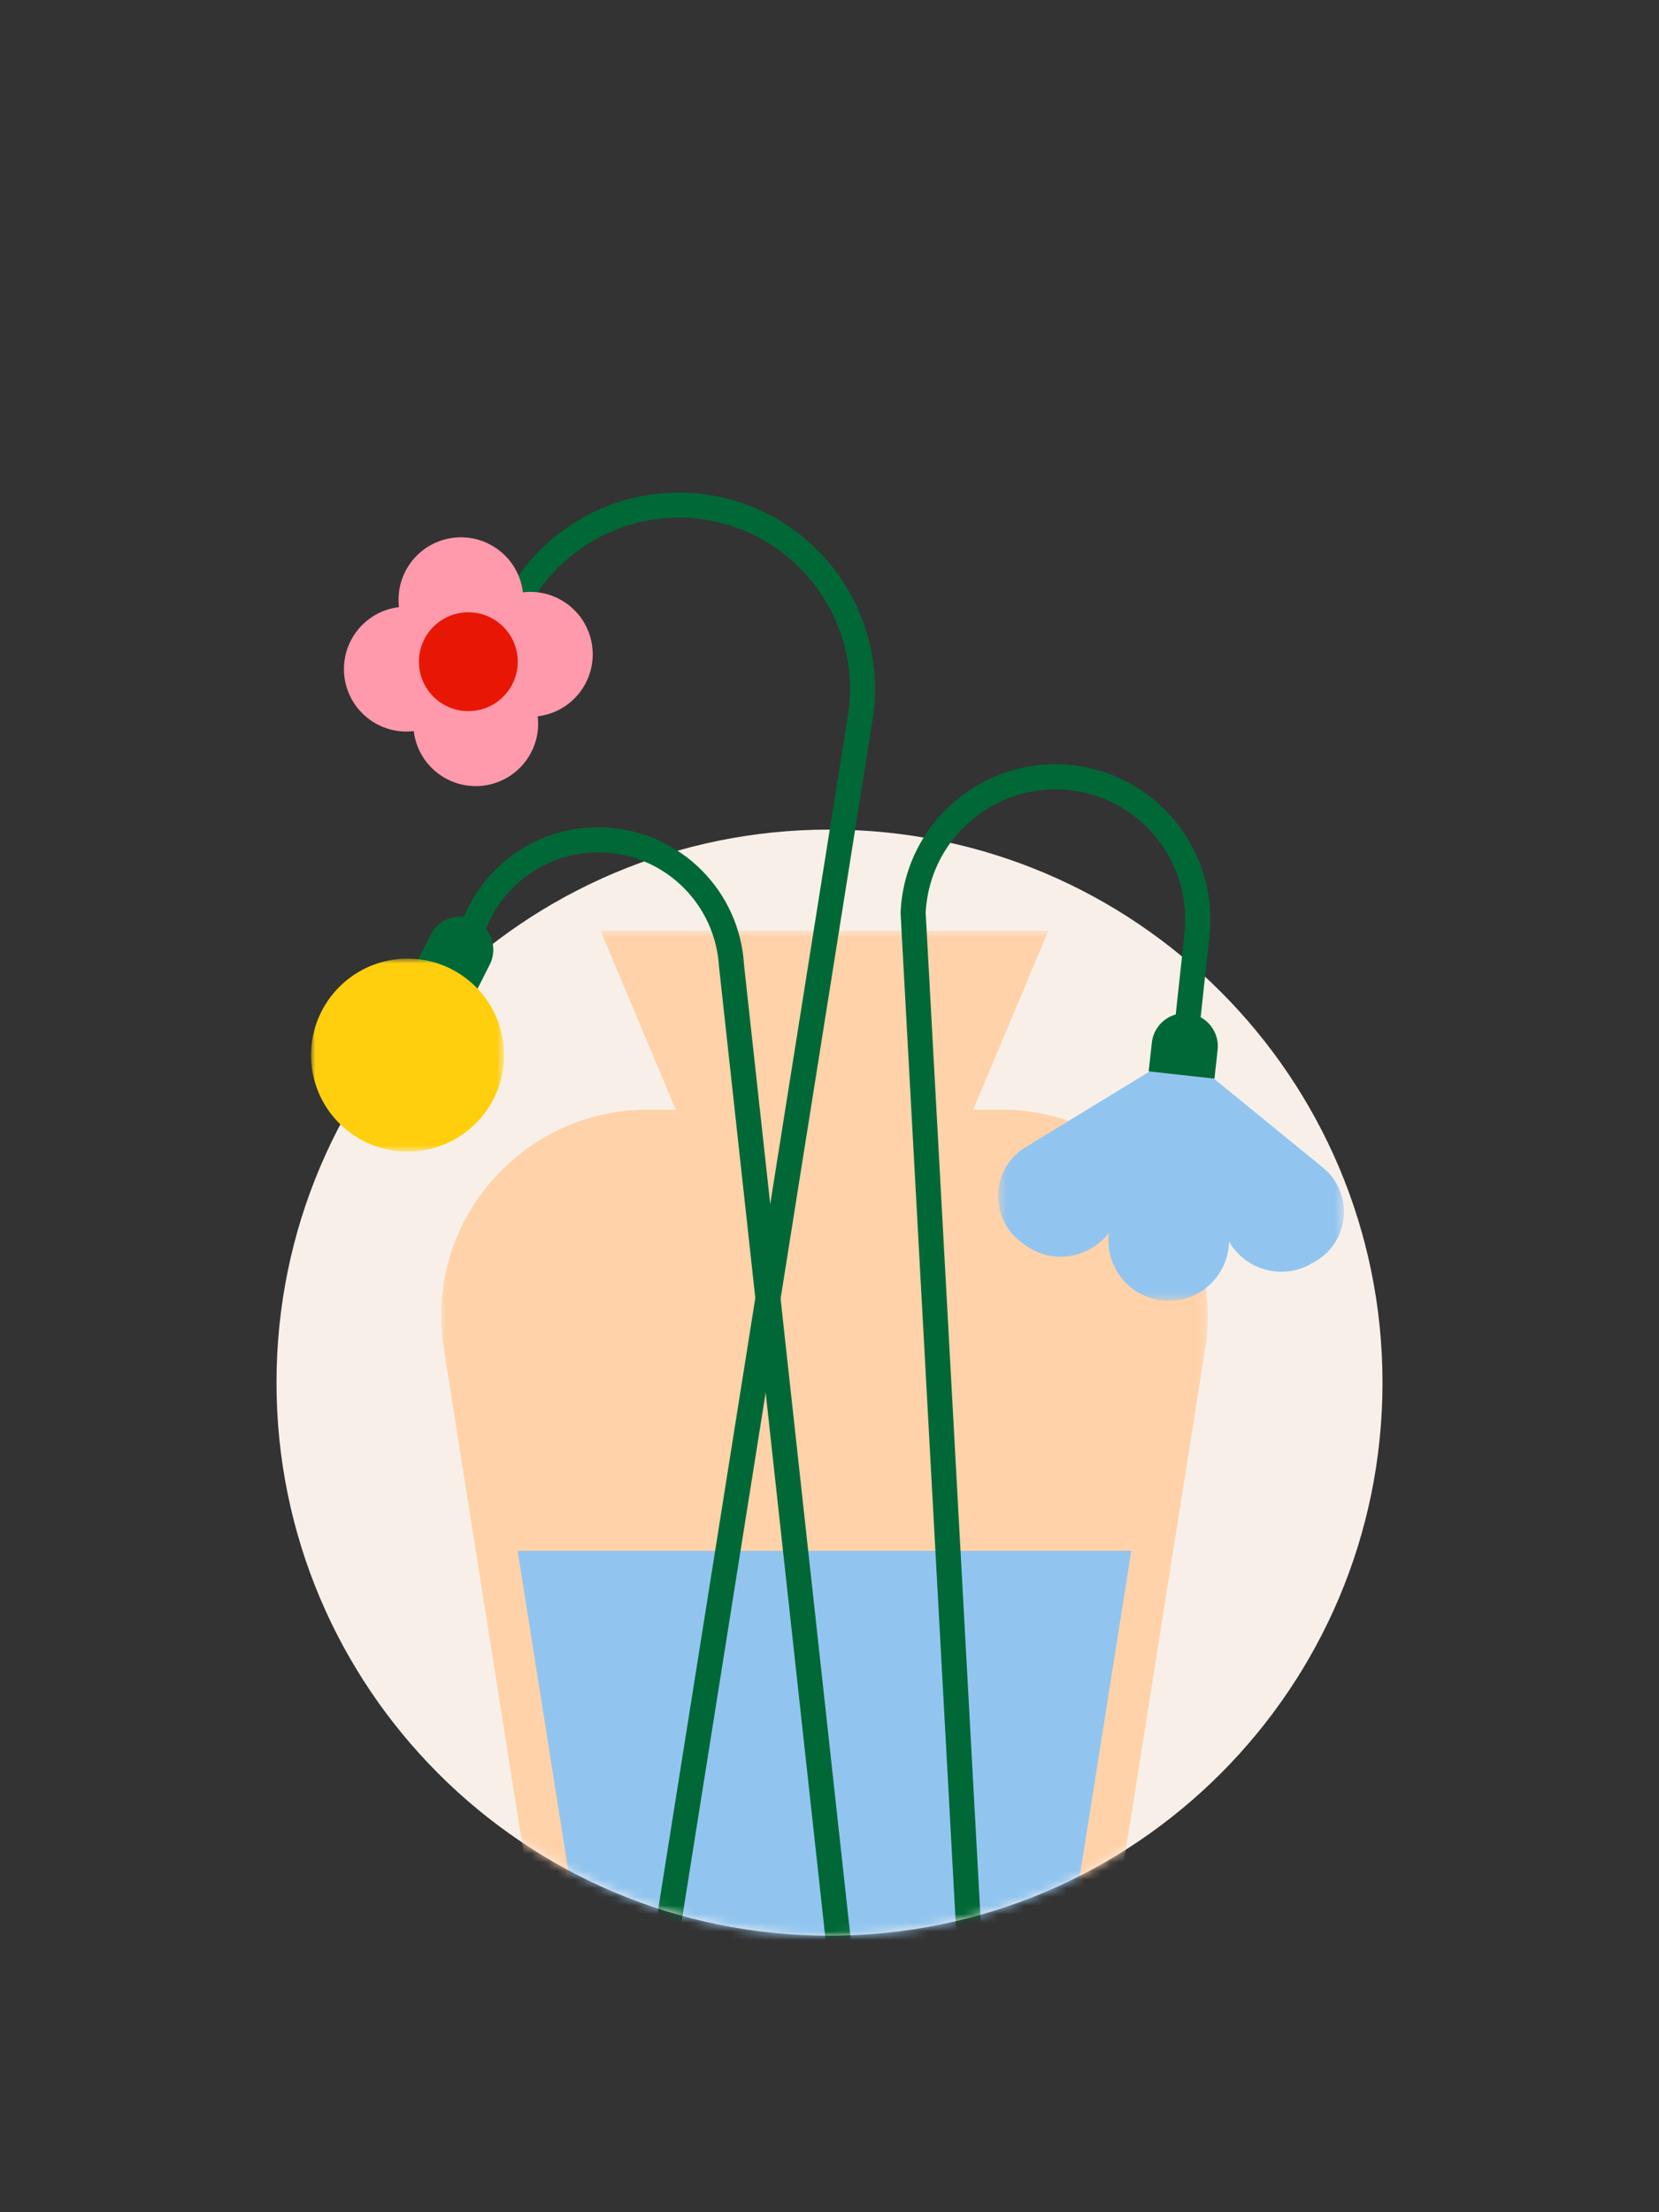 <svg width="192" height="256" viewBox="0 0 192 256" fill="none" xmlns="http://www.w3.org/2000/svg">
<rect x="0" y="0" width="192" height="256" fill="#333333" stroke="none"/>
<path fill-rule="evenodd" clip-rule="evenodd" d="M96 224C60.654 224 32 195.346 32 160C32 124.654 60.654 96 96 96C131.346 96 160 124.654 160 160C160 195.346 131.346 224 96 224Z" fill="#F8F0E8"/>
<mask id="mask0_7806_21609" style="mask-type:luminance" maskUnits="userSpaceOnUse" x="0" y="0" width="192" height="224">
<path fill-rule="evenodd" clip-rule="evenodd" d="M96 224C60.654 224 32 195.346 32 160C0 160 0 160 0 160L0 0L192 0V160C192 160 192 160 160 160C160 195.346 131.346 224 96 224Z" fill="white"/>
</mask>
<g mask="url(#mask0_7806_21609)">
<mask id="mask1_7806_21609" style="mask-type:luminance" maskUnits="userSpaceOnUse" x="51" y="107" width="89" height="129">
<path fill-rule="evenodd" clip-rule="evenodd" d="M51.045 107.669H139.791V235.305H51.045V107.669Z" fill="white"/>
</mask>
<g mask="url(#mask1_7806_21609)">
<path fill-rule="evenodd" clip-rule="evenodd" d="M115.855 128.41H112.629L121.344 107.669H69.492L78.206 128.41H74.981C60.615 128.41 49.486 140.978 51.225 155.239L63.908 235.305H126.929L139.611 155.239C141.349 140.978 130.221 128.41 115.855 128.41Z" fill="#FFD2A9"/>
</g>
<path fill-rule="evenodd" clip-rule="evenodd" d="M59.909 179.464L67.996 230.519H122.84L130.927 179.464H59.909Z" fill="#91C5F0"/>
<path fill-rule="evenodd" clip-rule="evenodd" d="M78.503 224.764L75.638 224.308L98.201 82.328C99.448 73.103 93.959 64.131 85.145 61.03C76.124 57.856 66.126 61.577 61.38 69.884L60.381 71.632L57.862 70.192L58.861 68.444C64.302 58.919 75.762 54.651 86.109 58.292C96.214 61.848 102.507 72.134 101.072 82.75L78.503 224.764Z" fill="#006837"/>
<mask id="mask2_7806_21609" style="mask-type:luminance" maskUnits="userSpaceOnUse" x="115" y="122" width="41" height="29">
<path fill-rule="evenodd" clip-rule="evenodd" d="M115.508 122.277H155.535V150.531H115.508V122.277Z" fill="white"/>
</mask>
<g mask="url(#mask2_7806_21609)">
<path fill-rule="evenodd" clip-rule="evenodd" d="M123.818 129.626L118.675 132.768C114.627 135.241 114.421 141.046 118.282 143.801L118.283 143.802C121.439 146.446 126.026 145.739 128.343 142.642C127.827 146.504 130.656 150.232 134.789 150.514H134.79H134.79C138.891 150.793 142.178 147.535 142.24 143.677C144.145 146.99 148.539 148.27 151.994 146.099L151.995 146.098C156.195 143.893 156.777 138.114 153.102 135.114L148.434 131.304L138.034 122.817C137.246 122.174 136.14 122.098 135.273 122.628L123.818 129.626Z" fill="#91C5F0"/>
</g>
<path fill-rule="evenodd" clip-rule="evenodd" d="M60.519 68.546C60.047 64.585 56.452 61.756 52.491 62.228C48.53 62.701 45.702 66.295 46.174 70.256C42.212 70.729 39.384 74.324 39.857 78.284C40.329 82.246 43.923 85.074 47.885 84.602C48.357 88.563 51.951 91.391 55.912 90.919C59.873 90.447 62.702 86.853 62.23 82.891C66.191 82.419 69.019 78.825 68.547 74.863C68.075 70.902 64.48 68.073 60.519 68.546Z" fill="#FF99AC"/>
<path fill-rule="evenodd" clip-rule="evenodd" d="M59.879 75.897C60.254 79.033 58.014 81.878 54.879 82.252C51.743 82.626 48.898 80.387 48.524 77.251C48.15 74.115 50.389 71.27 53.525 70.897C56.66 70.522 59.505 72.761 59.879 75.897Z" fill="#E81605"/>
<path fill-rule="evenodd" clip-rule="evenodd" d="M138.954 117.718L139.972 108.305C140.934 99.405 135.135 91.125 126.463 88.974L126.294 88.933C121.081 87.691 115.632 88.831 111.35 92.055C107.069 95.282 104.472 100.203 104.228 105.558L104.224 105.631L110.722 224.615L113.619 224.457L107.13 105.619C107.354 101.159 109.527 97.063 113.096 94.373C116.647 91.698 121.152 90.736 125.483 91.722L125.625 91.757C132.971 93.506 137.899 100.484 137.087 107.993L136.071 117.394C134.617 117.807 133.483 119.055 133.307 120.649L132.939 123.979L140.551 124.82L140.919 121.49C141.093 119.903 140.271 118.442 138.954 117.718Z" fill="#006837"/>
<path fill-rule="evenodd" clip-rule="evenodd" d="M52.367 117.078L53.677 113.837L55.176 114.594L56.687 111.605C57.385 110.223 57.151 108.627 56.243 107.492L56.29 107.376C58.54 101.812 64.05 98.324 70.039 98.659L70.155 98.667C77.18 99.12 82.792 104.762 83.213 111.862L95.571 224.695L98.455 224.378L86.103 111.618C85.604 103.17 78.887 96.381 70.456 95.78L70.335 95.77C63.123 95.282 56.476 99.453 53.694 106.1C52.15 105.928 50.594 106.682 49.853 108.15L48.341 111.14L51.079 112.524L49.65 116.059L52.367 117.078Z" fill="#006837"/>
<mask id="mask3_7806_21609" style="mask-type:luminance" maskUnits="userSpaceOnUse" x="36" y="110" width="23" height="24">
<path fill-rule="evenodd" clip-rule="evenodd" d="M36 110.931H58.337V133.267H36V110.931Z" fill="white"/>
</mask>
<g mask="url(#mask3_7806_21609)">
<path fill-rule="evenodd" clip-rule="evenodd" d="M58.337 122.099C58.337 128.268 53.336 133.267 47.168 133.267C41 133.267 36 128.268 36 122.099C36 115.932 41 110.931 47.168 110.931C53.336 110.931 58.337 115.932 58.337 122.099Z" fill="#FFCF0E"/>
</g>
</g>
</svg>
